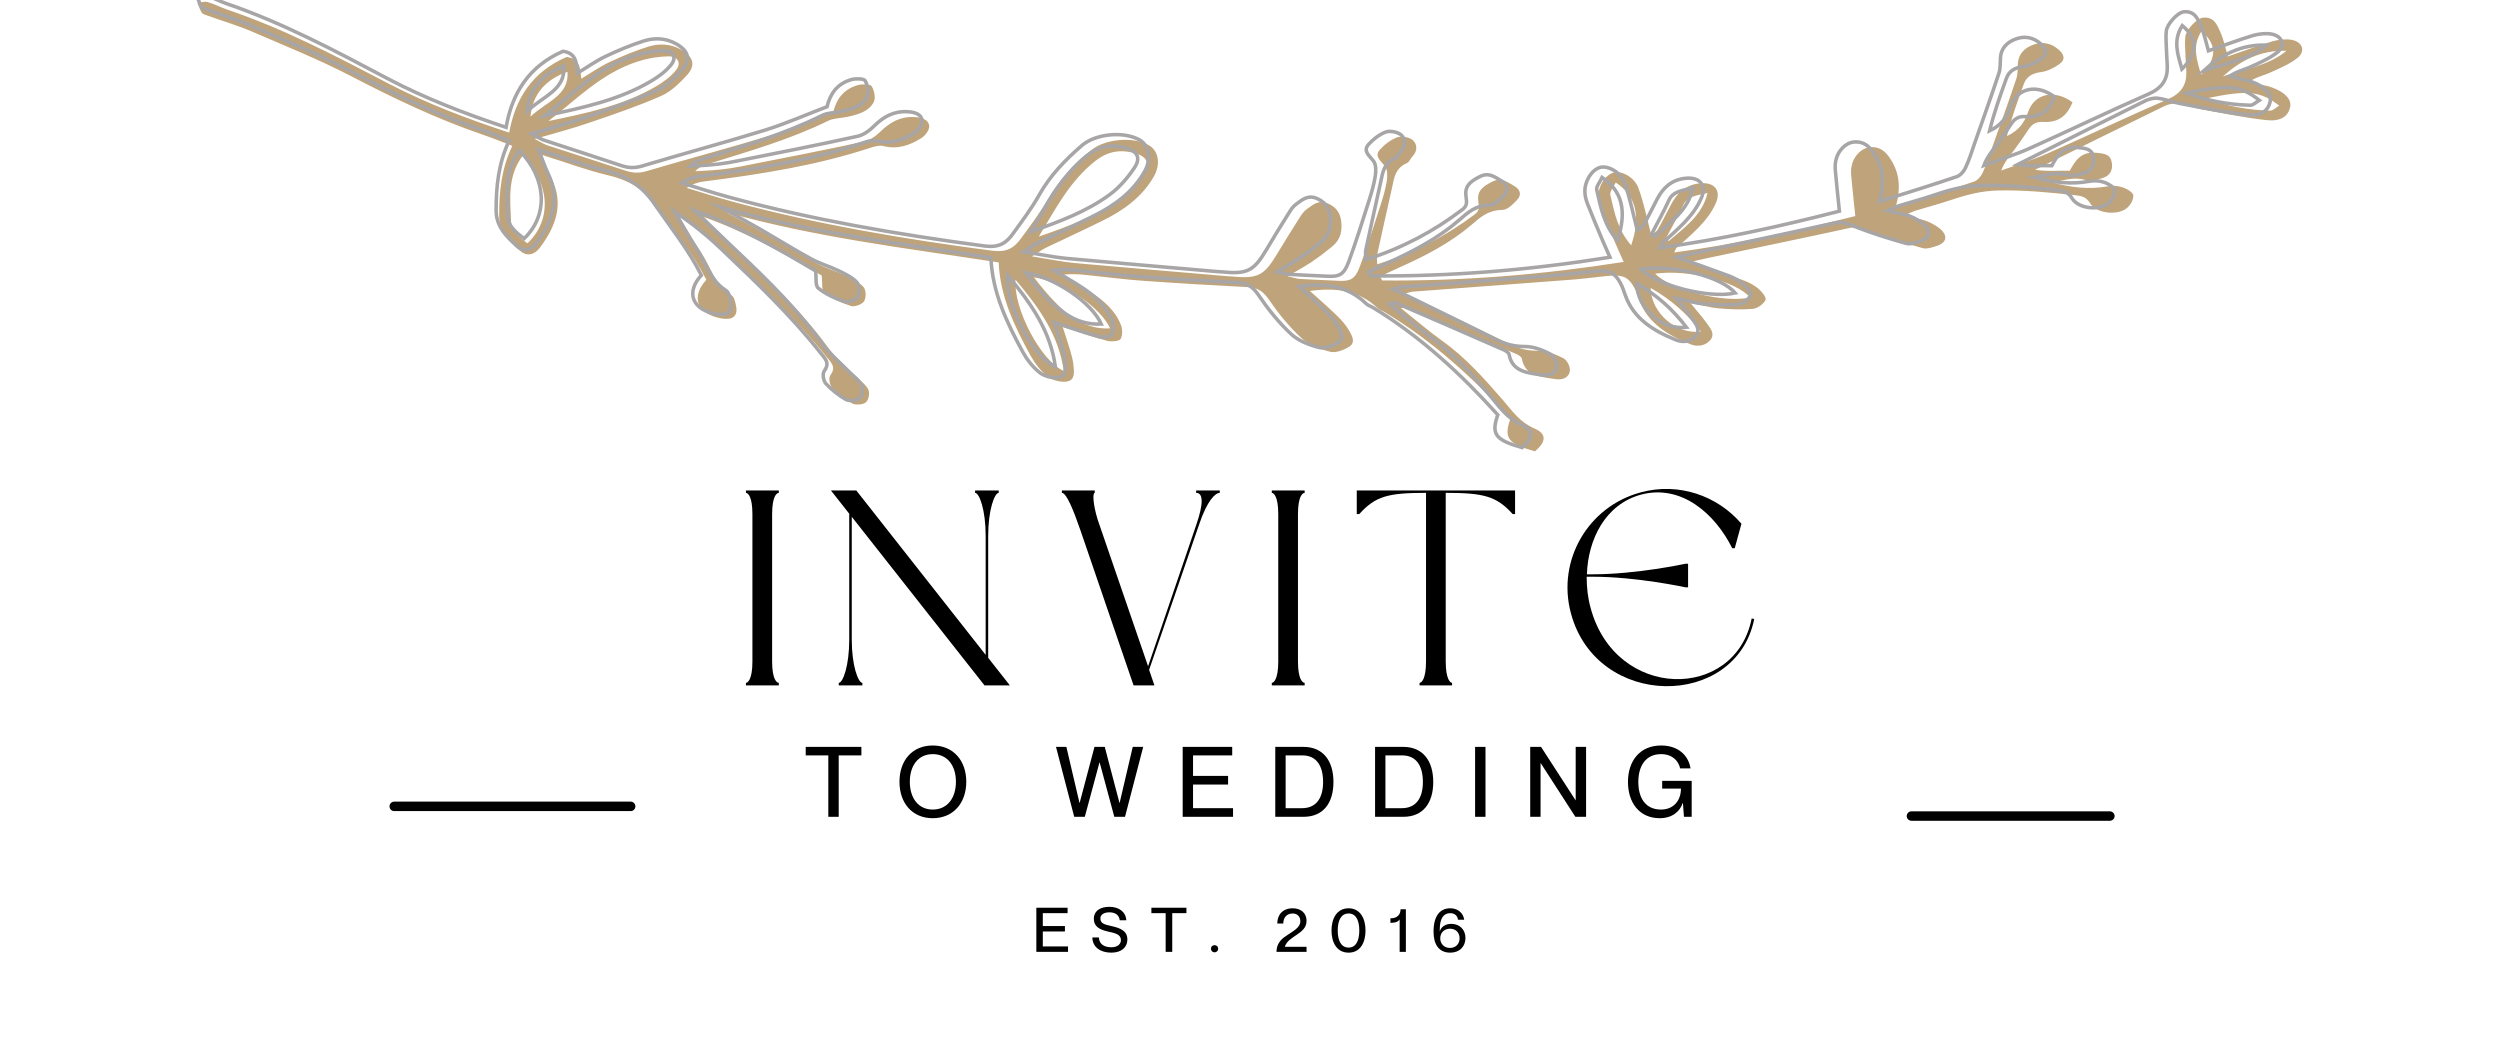 <svg xmlns="http://www.w3.org/2000/svg" xmlns:xlink="http://www.w3.org/1999/xlink" width="113" zoomAndPan="magnify" viewBox="0 0 84.75 36" height="48" preserveAspectRatio="xMidYMid meet" version="1.0"><defs><g/><clipPath id="id1"><path d="M 6.523 0 L 78.246 0 L 78.246 15.371 L 6.523 15.371 Z M 6.523 0 " clip-rule="nonzero"/></clipPath></defs><g clip-path="url(#id1)"><path fill="#bea37b" d="M 74.617 2.531 C 75.156 2.004 75.168 1.504 74.629 1.062 C 74.305 1.562 74.469 2.027 74.617 2.531 Z M 77.512 1.723 C 76.641 1.691 75.957 2.051 75.355 2.59 C 76.086 2.332 76.891 2.238 77.512 1.723 Z M 17.984 3.953 C 18.535 3.434 19.301 3.238 19.238 2.434 C 18.5 2.688 18.047 3.199 17.984 3.953 Z M 56.461 8.105 C 56.5 8.125 56.535 8.148 56.574 8.168 C 57.098 7.715 57.699 7.312 57.887 6.543 C 57.496 6.629 57.195 6.656 57.055 6.965 C 56.875 7.355 56.66 7.727 56.461 8.105 Z M 55.957 9.762 C 55.973 10.613 56.828 11.344 57.66 11.242 C 57.195 10.645 56.664 10.164 55.957 9.762 Z M 74.773 3.34 C 75.477 3.594 76.203 3.734 76.957 3.75 C 77.055 3.754 77.152 3.648 77.266 3.582 C 76.625 3.086 76.203 3.039 74.773 3.34 Z M 55.297 8.316 C 55.633 7.324 55.461 6.641 54.773 6.188 C 54.703 6.34 54.562 6.492 54.59 6.609 C 54.727 7.176 54.816 7.762 55.297 8.316 Z M 37.633 11.133 C 37.305 10.402 36.031 9.551 35.051 9.402 C 36.047 10.703 36.754 11.176 37.633 11.133 Z M 56.109 9.277 C 56.656 9.836 58.418 10.281 59.328 10.086 C 58.859 9.531 57.242 9.125 56.109 9.277 Z M 34.426 9.484 C 34.352 10.465 35.293 12.25 36.062 12.574 C 35.891 11.367 35.238 10.441 34.426 9.484 Z M 17.719 5.277 C 17.199 5.977 17.293 6.746 17.324 7.504 C 17.336 7.844 17.613 8.047 17.879 8.25 C 18.723 7.453 18.648 6.215 17.719 5.277 Z M 18.59 4.105 C 19.867 3.84 21.129 3.578 22.23 2.934 C 22.484 2.785 22.73 2.605 22.906 2.391 C 23.117 2.141 22.984 1.902 22.641 1.91 C 22.297 1.918 21.941 1.98 21.617 2.086 C 20.387 2.48 19.547 3.371 18.59 4.105 Z M 35.215 8.02 C 36.176 7.688 37.125 7.344 37.926 6.762 C 38.258 6.52 38.539 6.195 38.762 5.867 C 39.008 5.508 38.859 5.281 38.41 5.176 C 37.934 5.062 37.535 5.141 37.141 5.449 C 36.246 6.152 35.777 7.102 35.215 8.02 Z M 46.855 9.508 C 49.574 9.531 52.27 9.316 55.043 8.879 C 54.93 8.625 54.84 8.434 54.758 8.238 C 54.594 7.852 54.426 7.465 54.273 7.074 C 54.223 6.945 54.188 6.809 54.184 6.676 C 54.172 6.305 54.422 5.926 54.707 5.848 C 54.977 5.777 55.414 6.008 55.547 6.387 C 55.73 6.887 55.832 7.41 55.973 7.957 C 56.035 7.91 56.152 7.863 56.199 7.781 C 56.359 7.504 56.5 7.211 56.652 6.926 C 56.852 6.547 57.141 6.262 57.629 6.215 C 58.121 6.164 58.352 6.457 58.172 6.875 C 57.898 7.508 57.344 7.941 56.836 8.402 C 56.809 8.426 56.801 8.465 56.754 8.559 C 58.867 8.277 60.895 7.828 62.895 7.324 C 62.844 6.836 62.797 6.41 62.758 5.98 C 62.746 5.863 62.746 5.742 62.77 5.625 C 62.832 5.297 63.102 5.02 63.383 4.992 C 63.742 4.957 63.938 5.152 64.102 5.414 C 64.391 5.875 64.445 6.367 64.27 6.996 C 65.227 6.695 66.074 6.441 66.91 6.16 C 67.035 6.117 67.152 5.984 67.207 5.867 C 67.336 5.598 67.426 5.312 67.523 5.031 C 67.805 4.242 68.09 3.457 68.355 2.664 C 68.41 2.5 68.395 2.316 68.406 2.141 C 68.43 1.828 68.629 1.625 68.93 1.516 C 69.242 1.402 69.531 1.461 69.781 1.676 C 69.977 1.84 70.031 2.023 69.809 2.176 C 69.629 2.305 69.402 2.418 69.18 2.445 C 68.879 2.488 68.695 2.602 68.605 2.855 C 68.395 3.434 68.184 4.012 68.035 4.613 C 68.426 4.434 68.629 4.16 68.754 3.793 C 68.969 3.164 69.656 3.02 70.258 3.469 C 70.09 3.887 69.812 4.168 69.266 4.133 C 69.039 4.117 68.891 4.203 68.777 4.375 C 68.621 4.609 68.457 4.848 68.289 5.074 C 68.129 5.289 67.953 5.488 67.84 5.781 C 68.363 5.59 68.902 5.426 69.41 5.203 C 70.773 4.602 72.109 3.961 73.477 3.371 C 73.945 3.168 74.129 2.875 74.117 2.438 C 74.109 2.238 74.09 2.039 74.086 1.844 C 74.078 1.645 74.062 1.445 74.082 1.25 C 74.105 1.012 74.473 0.617 74.688 0.598 C 75.062 0.566 75.164 0.852 75.266 1.078 C 75.387 1.344 75.441 1.633 75.523 1.914 C 76.059 1.73 76.539 1.551 77.035 1.402 C 77.234 1.344 77.469 1.316 77.672 1.348 C 78.051 1.41 78.176 1.734 77.883 1.965 C 77.609 2.18 77.262 2.324 76.93 2.473 C 76.719 2.566 76.484 2.609 76.258 2.77 C 76.391 2.805 76.523 2.836 76.652 2.867 C 76.781 2.898 76.91 2.922 77.031 2.969 C 77.48 3.133 77.699 3.387 77.633 3.648 C 77.555 3.953 77.309 4.129 76.809 4.07 C 76.051 3.984 75.301 3.828 74.551 3.691 C 74.297 3.645 74.055 3.547 73.801 3.516 C 73.664 3.496 73.496 3.539 73.371 3.598 C 71.945 4.293 70.523 4.996 68.988 5.754 C 69.43 5.824 69.781 5.773 70.164 5.789 C 70.348 5.449 70.551 5.125 71.07 5.18 C 71.305 5.203 71.523 5.219 71.578 5.461 C 71.641 5.715 71.57 5.949 71.266 6.039 C 71.09 6.094 70.867 6.156 70.703 6.105 C 70.297 5.98 69.941 6.125 69.566 6.184 C 70.188 6.352 70.809 6.434 71.449 6.316 C 71.613 6.285 71.809 6.297 71.961 6.352 C 72.105 6.398 72.312 6.527 72.32 6.625 C 72.324 6.773 72.219 6.969 72.086 7.066 C 71.762 7.312 71.074 7.238 70.859 6.895 C 70.723 6.672 70.559 6.641 70.344 6.617 C 69.48 6.523 68.621 6.438 67.734 6.457 C 67.145 6.473 66.645 6.609 66.121 6.785 C 65.73 6.918 65.332 7.02 64.938 7.141 C 64.82 7.18 64.711 7.238 64.531 7.312 C 64.844 7.383 65.086 7.41 65.305 7.492 C 65.496 7.566 65.695 7.676 65.832 7.816 C 66.031 8.027 65.961 8.23 65.68 8.328 C 65.52 8.383 65.316 8.453 65.172 8.41 C 64.57 8.242 63.973 8.059 63.395 7.832 C 63.168 7.746 62.992 7.664 62.727 7.723 C 61.105 8.078 59.484 8.41 57.859 8.754 C 57.691 8.789 57.523 8.832 57.332 8.875 C 57.949 9.094 58.535 9.293 59.117 9.508 C 59.297 9.574 59.473 9.672 59.613 9.789 C 59.73 9.891 59.887 10.082 59.852 10.168 C 59.789 10.301 59.586 10.453 59.43 10.469 C 59.043 10.504 58.648 10.488 58.258 10.453 C 57.98 10.43 57.711 10.348 57.301 10.266 C 57.551 10.57 57.734 10.777 57.891 11 C 58.012 11.164 58.145 11.352 57.965 11.543 C 57.789 11.734 57.535 11.762 57.301 11.668 C 56.516 11.355 55.84 10.938 55.562 10.148 C 55.516 10.02 55.473 9.883 55.406 9.762 C 55.219 9.41 55.031 9.312 54.578 9.348 C 54.164 9.383 53.75 9.445 53.336 9.477 C 51.523 9.617 49.711 9.75 47.895 9.887 C 47.836 9.891 47.781 9.914 47.629 9.953 C 47.922 10.094 48.145 10.199 48.367 10.305 C 49.312 10.762 50.262 11.219 51.203 11.68 C 51.5 11.824 51.789 11.891 52.137 11.891 C 52.426 11.891 52.734 12.008 52.992 12.141 C 53.125 12.207 53.234 12.426 53.219 12.566 C 53.199 12.785 52.988 12.895 52.73 12.852 C 52.234 12.777 51.699 12.754 51.59 12.156 C 51.578 12.098 51.48 12.035 51.41 12.004 C 50.203 11.48 48.996 10.965 47.785 10.449 C 47.711 10.414 47.625 10.406 47.496 10.449 C 47.953 10.816 48.398 11.199 48.875 11.543 C 49.695 12.125 50.332 12.855 50.969 13.586 C 51.27 13.938 51.527 14.316 52.02 14.527 C 52.445 14.711 52.414 14.977 52.035 15.301 C 51.121 15.043 50.969 14.855 51.203 14.195 C 49.957 12.832 48.582 11.566 46.922 10.57 C 46.852 10.527 46.758 10.504 46.699 10.445 C 46.09 9.859 45.324 9.738 44.406 9.863 C 44.723 10.148 45.023 10.41 45.305 10.684 C 45.469 10.844 45.629 11.016 45.734 11.207 C 45.828 11.371 45.969 11.605 45.742 11.75 C 45.566 11.863 45.285 11.973 45.098 11.926 C 44.75 11.84 44.371 11.695 44.129 11.469 C 43.703 11.078 43.336 10.625 43.016 10.156 C 42.832 9.891 42.648 9.75 42.309 9.734 C 41.125 9.672 39.945 9.605 38.766 9.52 C 38.133 9.477 37.504 9.391 36.875 9.328 C 36.594 9.297 36.316 9.273 36.004 9.32 C 36.324 9.508 36.648 9.688 36.957 9.887 C 37.41 10.18 37.805 10.523 37.996 11.008 C 38.055 11.156 38.062 11.359 37.988 11.492 C 37.949 11.566 37.676 11.59 37.535 11.555 C 37.039 11.418 36.555 11.25 36.023 11.078 C 36.109 11.348 36.199 11.602 36.273 11.859 C 36.324 12.031 36.375 12.207 36.391 12.383 C 36.406 12.594 36.465 12.883 36.164 12.934 C 35.961 12.969 35.672 12.891 35.516 12.762 C 35.277 12.574 35.078 12.316 34.938 12.059 C 34.391 11.066 33.902 10.051 33.855 8.895 C 30.746 8.418 27.637 8.047 24.617 7.195 C 25.078 7.449 25.539 7.695 25.996 7.953 C 26.57 8.281 27.129 8.625 27.711 8.938 C 28.008 9.098 28.344 9.191 28.648 9.336 C 28.871 9.445 29.117 9.559 29.27 9.727 C 29.363 9.832 29.367 10.082 29.293 10.211 C 29.238 10.312 28.969 10.414 28.852 10.375 C 28.531 10.27 28.207 10.129 27.953 9.926 C 27.836 9.836 27.887 9.578 27.855 9.34 C 26.57 8.59 25.23 7.824 23.723 7.309 C 24.082 7.648 24.438 7.988 24.797 8.328 C 25.863 9.324 26.934 10.316 27.824 11.453 C 27.977 11.645 28.109 11.852 28.277 12.035 C 28.516 12.285 28.777 12.52 29.023 12.766 C 29.168 12.906 29.355 13.039 29.438 13.211 C 29.492 13.328 29.449 13.551 29.355 13.637 C 29.27 13.719 29.008 13.738 28.895 13.68 C 28.641 13.535 28.402 13.352 28.207 13.141 C 28.121 13.043 28.082 12.809 28.152 12.715 C 28.355 12.438 28.176 12.293 28.016 12.094 C 27.012 10.84 25.828 9.727 24.645 8.617 C 24.152 8.152 23.617 7.727 23.027 7.34 C 23.273 7.75 23.5 8.168 23.77 8.566 C 24.098 9.047 24.223 9.645 24.789 10 C 24.891 10.062 24.926 10.242 24.953 10.375 C 25.02 10.711 24.844 10.859 24.465 10.797 C 23.645 10.656 23.395 10.082 23.945 9.484 C 23.516 8.637 22.895 7.871 22.336 7.074 C 21.938 6.496 21.391 6.125 20.641 5.949 C 19.906 5.777 19.195 5.508 18.371 5.25 C 18.5 5.562 18.582 5.816 18.699 6.055 C 19.125 6.914 18.844 7.676 18.301 8.398 C 18.113 8.648 17.852 8.699 17.641 8.508 C 17.27 8.176 16.922 7.844 16.922 7.293 C 16.922 6.496 16.996 5.723 17.367 4.945 C 16.996 4.801 16.68 4.672 16.355 4.562 C 14.793 4.027 13.328 3.324 11.879 2.57 C 10.801 2.012 9.656 1.551 8.531 1.066 C 8.039 0.855 7.516 0.703 7.008 0.52 C 6.945 0.496 6.867 0.477 6.84 0.43 C 6.777 0.328 6.738 0.207 6.691 0.098 C 6.805 0.086 6.934 0.039 7.035 0.07 C 7.266 0.133 7.473 0.246 7.699 0.324 C 9.641 0.98 11.418 1.918 13.207 2.852 C 14.48 3.512 15.832 4.027 17.262 4.496 C 17.469 3.34 18.039 2.438 19.211 1.93 C 19.668 1.996 19.668 2.316 19.707 2.668 C 20.055 2.457 20.344 2.254 20.668 2.102 C 21.094 1.902 21.535 1.719 21.988 1.578 C 22.348 1.469 22.727 1.484 23.07 1.672 C 23.504 1.906 23.602 2.207 23.285 2.551 C 23.035 2.82 22.75 3.105 22.41 3.254 C 21.625 3.598 20.805 3.879 19.988 4.156 C 19.422 4.355 18.836 4.504 18.129 4.711 C 18.355 4.828 18.453 4.895 18.562 4.93 C 19.449 5.219 20.34 5.5 21.227 5.793 C 21.461 5.867 21.668 5.875 21.918 5.801 C 23.312 5.387 24.723 5.016 26.113 4.594 C 26.84 4.371 27.535 4.066 28.246 3.801 C 28.355 3.352 28.605 3.016 29.09 2.883 C 29.234 2.844 29.512 2.852 29.551 2.922 C 29.637 3.074 29.691 3.309 29.621 3.457 C 29.457 3.785 29.074 3.887 28.707 3.965 C 28.496 4.008 28.262 4.004 28.078 4.094 C 26.797 4.723 25.414 5.121 24.043 5.547 C 23.883 5.594 23.719 5.648 23.566 5.805 C 23.828 5.789 24.086 5.781 24.348 5.754 C 24.605 5.73 24.867 5.691 25.121 5.641 C 26.516 5.367 27.91 5.098 29.293 4.797 C 29.504 4.754 29.707 4.598 29.859 4.449 C 30.176 4.145 30.523 3.941 31.004 3.969 C 31.25 3.98 31.48 4.055 31.5 4.27 C 31.512 4.406 31.367 4.598 31.23 4.684 C 30.848 4.922 30.43 5.078 29.938 4.949 C 29.828 4.922 29.68 4.957 29.562 4.992 C 27.719 5.605 25.797 5.906 23.859 6.152 C 23.672 6.176 23.484 6.23 23.281 6.371 C 23.801 6.527 24.312 6.695 24.836 6.836 C 27.719 7.613 30.668 8.109 33.645 8.5 C 34.145 8.562 34.387 8.391 34.609 8.086 C 34.922 7.656 35.25 7.23 35.508 6.777 C 35.875 6.129 36.395 5.598 36.973 5.105 C 37.441 4.707 38.402 4.621 38.938 4.918 C 39.273 5.102 39.359 5.562 39.113 5.988 C 38.727 6.664 38.105 7.125 37.379 7.48 C 36.742 7.797 36.098 8.09 35.457 8.398 C 35.328 8.461 35.215 8.547 34.984 8.691 C 35.551 8.781 35.992 8.875 36.438 8.918 C 38.164 9.074 39.887 9.215 41.609 9.363 C 41.656 9.367 41.699 9.367 41.742 9.371 C 42.629 9.457 42.848 9.352 43.289 8.617 C 43.539 8.199 43.797 7.785 44.062 7.371 C 44.125 7.27 44.199 7.16 44.301 7.09 C 44.5 6.949 44.691 6.766 45 6.891 C 45.293 7.012 45.43 7.211 45.465 7.488 C 45.508 7.82 45.449 8.125 45.16 8.359 C 44.934 8.543 44.699 8.723 44.453 8.887 C 44.227 9.039 43.98 9.172 43.648 9.367 C 43.859 9.414 43.965 9.449 44.074 9.457 C 44.512 9.484 44.949 9.496 45.383 9.52 C 45.777 9.539 45.938 9.465 46.098 9.039 C 46.355 8.348 46.578 7.645 46.805 6.941 C 46.891 6.676 46.969 6.406 47.012 6.133 C 47.035 5.969 47.043 5.758 46.949 5.633 C 46.809 5.449 46.578 5.301 46.777 5.074 C 46.938 4.898 47.148 4.734 47.375 4.652 C 47.52 4.602 47.793 4.656 47.902 4.758 C 48.047 4.895 48.059 5.117 47.887 5.297 C 47.816 5.371 47.777 5.492 47.691 5.531 C 47.293 5.703 47.262 6.035 47.191 6.359 C 47.023 7.113 46.852 7.867 46.688 8.625 C 46.668 8.719 46.684 8.816 46.688 8.961 C 47.934 8.57 49.016 8.004 49.996 7.266 C 50.152 7.148 50.145 7.027 50.117 6.852 C 50.062 6.496 50.227 6.336 50.594 6.156 C 50.895 6.004 51.098 6.172 51.312 6.293 C 51.539 6.414 51.602 6.605 51.418 6.789 C 51.285 6.93 51.094 7.121 50.926 7.117 C 50.449 7.121 50.18 7.367 49.871 7.633 C 49.164 8.234 48.324 8.672 47.457 9.059 C 47.23 9.16 47.012 9.266 46.785 9.371 C 46.809 9.414 46.832 9.461 46.855 9.508 " fill-opacity="1" fill-rule="evenodd"/><path stroke-linecap="butt" transform="matrix(0.012, 0, 0, -0.012, 6.005, 41.511)" fill="none" stroke-linejoin="miter" d="M 5663.526 3264.04 C 5708.022 3308.199 5708.989 3350.067 5664.493 3387.029 C 5637.731 3345.161 5651.273 3306.236 5663.526 3264.04 Z M 5902.45 3331.75 C 5830.547 3334.366 5774.121 3304.273 5724.466 3259.134 C 5784.762 3280.722 5851.183 3288.573 5902.45 3331.75 Z M 988.855 3144.977 C 1034.319 3188.481 1097.516 3204.836 1092.357 3272.218 C 1031.417 3250.956 994.014 3208.107 988.855 3144.977 Z M 4164.845 2797.271 C 4168.07 2795.636 4170.972 2793.673 4174.196 2792.038 C 4217.402 2829.981 4267.057 2863.672 4282.534 2928.111 C 4250.291 2920.914 4225.463 2918.625 4213.855 2892.784 C 4199.023 2860.074 4181.29 2829 4164.845 2797.271 Z M 4123.251 2658.582 C 4124.541 2587.274 4195.154 2526.107 4263.833 2534.612 C 4225.463 2584.658 4181.612 2624.891 4123.251 2658.582 Z M 5676.423 3196.331 C 5734.462 3175.07 5794.435 3163.294 5856.665 3161.986 C 5864.726 3161.659 5872.786 3170.49 5882.137 3176.051 C 5829.258 3217.592 5794.435 3221.518 5676.423 3196.331 Z M 4068.759 2779.608 C 4096.489 2862.691 4082.302 2919.933 4025.553 2957.877 C 4019.749 2945.12 4008.142 2932.363 4010.399 2922.55 C 4021.684 2875.121 4029.1 2826.056 4068.759 2779.608 Z M 2610.706 2543.77 C 2583.621 2604.938 2478.507 2676.245 2397.576 2688.675 C 2479.797 2579.751 2538.158 2540.172 2610.706 2543.77 Z M 4135.826 2699.142 C 4180.967 2652.367 4326.386 2615.078 4401.513 2631.433 C 4362.821 2677.881 4229.332 2711.899 4135.826 2699.142 Z M 2345.986 2681.806 C 2339.86 2599.704 2417.567 2450.22 2481.087 2423.071 C 2466.9 2524.144 2413.053 2601.667 2345.986 2681.806 Z M 966.929 3034.09 C 924.046 2975.54 931.784 2911.102 934.363 2847.644 C 935.331 2819.187 958.224 2802.178 980.149 2785.169 C 1049.795 2851.897 1043.669 2955.587 966.929 3034.09 Z M 1038.833 3132.22 C 1144.269 3154.462 1248.416 3176.378 1339.343 3230.349 C 1360.301 3242.779 1380.614 3257.825 1395.124 3275.816 C 1412.535 3296.75 1401.573 3316.703 1373.198 3316.049 C 1344.824 3315.395 1315.482 3310.161 1288.72 3301.33 C 1187.153 3268.293 1117.829 3193.714 1038.833 3132.22 Z M 2411.118 2804.468 C 2490.437 2832.271 2568.789 2861.056 2634.889 2909.793 C 2662.296 2930.073 2685.511 2957.222 2703.89 2984.699 C 2724.203 3014.792 2711.951 3033.763 2674.871 3042.595 C 2635.533 3052.081 2602.645 3045.539 2570.079 3019.698 C 2496.241 2960.82 2457.549 2881.336 2411.118 2804.468 Z M 3371.976 2679.843 C 3596.391 2677.881 3818.872 2695.871 4047.801 2732.506 C 4038.451 2753.767 4031.035 2769.795 4024.263 2786.15 C 4010.721 2818.533 3996.856 2850.915 3984.281 2883.625 C 3980.09 2894.42 3977.188 2905.868 3976.865 2916.989 C 3975.898 2948.064 3996.534 2979.792 4020.072 2986.334 C 4042.32 2992.222 4078.433 2972.923 4089.395 2941.195 C 4104.55 2899.326 4112.933 2855.495 4124.541 2809.701 C 4129.7 2813.626 4139.373 2817.551 4143.242 2824.421 C 4156.462 2847.644 4168.07 2872.177 4180.645 2896.055 C 4197.089 2927.784 4220.949 2951.662 4261.254 2955.587 C 4301.88 2959.839 4320.904 2935.307 4306.072 2900.307 C 4283.502 2847.317 4237.716 2811.009 4195.799 2772.412 C 4193.542 2770.449 4192.897 2767.178 4189.028 2759.328 C 4363.466 2782.879 4530.81 2820.495 4695.897 2862.691 C 4691.705 2903.578 4687.836 2939.232 4684.611 2975.213 C 4683.644 2985.026 4683.644 2995.166 4685.579 3004.979 C 4690.738 3032.455 4712.986 3055.679 4736.201 3057.969 C 4765.865 3060.912 4781.987 3044.558 4795.529 3022.642 C 4819.389 2984.044 4823.904 2942.83 4809.394 2890.167 C 4888.391 2915.354 4958.359 2936.615 5027.36 2960.166 C 5037.678 2963.764 5047.351 2974.886 5051.865 2984.699 C 5062.506 3007.268 5069.922 3031.147 5077.983 3054.698 C 5101.198 3120.771 5124.736 3186.518 5146.662 3252.919 C 5151.176 3266.657 5149.886 3282.031 5150.853 3296.75 C 5152.788 3322.918 5169.232 3339.927 5194.06 3349.086 C 5219.854 3358.572 5243.715 3353.665 5264.351 3335.675 C 5280.472 3321.937 5284.986 3306.563 5266.608 3293.806 C 5251.776 3283.012 5233.074 3273.526 5214.695 3271.237 C 5189.868 3267.638 5174.713 3258.153 5167.297 3236.891 C 5149.886 3188.481 5132.474 3140.07 5120.222 3089.697 C 5152.465 3104.744 5169.232 3127.64 5179.55 3158.388 C 5197.284 3211.05 5254.033 3223.153 5303.688 3185.537 C 5289.823 3150.537 5266.93 3126.986 5221.789 3129.93 C 5203.088 3131.239 5190.835 3124.042 5181.485 3109.65 C 5168.587 3090.024 5155.045 3070.071 5141.18 3051.099 C 5127.96 3033.109 5113.451 3016.427 5104.1 2991.895 C 5147.306 3007.923 5191.803 3021.661 5233.719 3040.305 C 5346.249 3090.678 5456.522 3144.322 5569.375 3193.714 C 5608.067 3210.723 5623.221 3235.256 5622.254 3271.891 C 5621.609 3288.573 5619.997 3305.255 5619.675 3321.61 C 5619.03 3338.292 5617.74 3354.974 5619.352 3371.329 C 5621.287 3391.282 5651.596 3424.318 5669.33 3425.954 C 5700.283 3428.571 5708.667 3404.693 5717.05 3385.721 C 5727.046 3363.478 5731.56 3339.273 5738.331 3315.722 C 5782.504 3331.095 5822.164 3346.142 5863.113 3358.572 C 5879.558 3363.478 5898.904 3365.768 5915.67 3363.151 C 5946.947 3357.918 5957.265 3330.768 5933.082 3311.47 C 5910.511 3293.479 5881.815 3281.377 5854.408 3268.947 C 5836.996 3261.096 5817.65 3257.498 5798.949 3244.087 C 5809.911 3241.143 5820.874 3238.527 5831.515 3235.91 C 5842.155 3233.293 5852.795 3231.331 5862.791 3227.405 C 5899.871 3213.667 5917.927 3192.406 5912.446 3170.49 C 5905.997 3144.977 5885.684 3130.257 5844.412 3135.164 C 5781.86 3142.36 5719.952 3155.444 5658.044 3166.892 C 5637.086 3170.817 5617.095 3178.995 5596.137 3181.612 C 5584.851 3183.247 5570.987 3179.649 5560.669 3174.743 C 5442.98 3116.519 5325.613 3057.641 5198.896 2994.184 C 5235.331 2988.297 5264.351 2992.549 5295.949 2991.241 C 5311.104 3019.698 5327.87 3046.847 5370.754 3042.268 C 5390.1 3040.305 5408.157 3038.997 5412.671 3018.717 C 5417.83 2997.455 5412.026 2977.83 5386.876 2970.306 C 5372.366 2965.727 5353.988 2960.493 5340.445 2964.746 C 5306.912 2975.213 5277.57 2963.11 5246.617 2958.204 C 5297.884 2944.138 5349.151 2937.269 5402.031 2947.082 C 5415.573 2949.699 5431.695 2948.718 5444.27 2944.138 C 5456.2 2940.213 5473.289 2929.419 5473.934 2921.242 C 5474.256 2908.812 5465.55 2892.457 5454.588 2884.279 C 5427.825 2863.672 5371.077 2869.887 5353.343 2898.672 C 5342.057 2917.316 5328.515 2919.933 5310.781 2921.896 C 5239.523 2929.746 5168.587 2936.942 5095.394 2935.307 C 5046.707 2933.998 5005.435 2922.55 4962.228 2907.831 C 4929.985 2896.709 4897.096 2888.205 4864.53 2878.065 C 4854.857 2874.794 4845.829 2869.887 4830.997 2863.672 C 4856.792 2857.785 4876.783 2855.495 4894.839 2848.626 C 4910.639 2842.411 4927.083 2833.252 4938.368 2821.477 C 4954.812 2803.813 4949.009 2786.804 4925.793 2778.627 C 4912.573 2774.047 4895.807 2768.16 4883.877 2771.758 C 4834.221 2785.823 4784.889 2801.197 4737.168 2820.168 C 4718.467 2827.364 4703.958 2834.233 4682.032 2829.327 C 4548.221 2799.561 4414.41 2771.758 4280.277 2742.973 C 4266.412 2740.029 4252.548 2736.431 4236.748 2732.833 C 4287.693 2714.516 4336.059 2697.834 4384.101 2679.843 C 4398.934 2674.282 4413.443 2666.105 4425.051 2656.292 C 4434.724 2647.788 4447.621 2631.76 4444.719 2624.564 C 4439.56 2613.442 4422.794 2600.685 4409.896 2599.377 C 4377.975 2596.433 4345.409 2597.742 4313.166 2600.685 C 4290.273 2602.648 4268.025 2609.517 4234.169 2616.386 C 4254.805 2590.872 4269.959 2573.536 4282.857 2554.892 C 4292.852 2541.154 4303.815 2525.453 4288.983 2509.425 C 4274.473 2493.397 4253.515 2491.108 4234.169 2498.958 C 4169.359 2525.126 4113.578 2560.125 4090.685 2626.199 C 4086.816 2636.993 4083.269 2648.442 4077.788 2658.582 C 4062.311 2688.021 4046.834 2696.198 4009.431 2693.254 C 3975.253 2690.31 3941.075 2685.077 3906.897 2682.46 C 3757.287 2670.684 3607.677 2659.563 3457.744 2648.115 C 3452.908 2647.788 3448.393 2645.825 3435.819 2642.554 C 3460.001 2630.778 3478.38 2621.947 3496.759 2613.115 C 3574.788 2574.845 3653.14 2536.574 3730.847 2497.977 C 3755.352 2485.874 3779.212 2480.313 3807.909 2480.313 C 3831.769 2480.313 3857.242 2470.5 3878.523 2459.379 C 3889.485 2453.818 3898.514 2435.501 3897.224 2423.725 C 3895.612 2405.408 3878.2 2396.249 3856.919 2399.847 C 3815.97 2406.062 3771.796 2408.025 3762.768 2458.071 C 3761.801 2462.977 3753.74 2468.211 3747.936 2470.827 C 3648.304 2514.659 3548.671 2557.836 3448.716 2601.013 C 3442.59 2603.956 3435.496 2604.611 3424.856 2601.013 C 3462.581 2570.265 3499.338 2538.21 3538.675 2509.425 C 3606.387 2460.687 3658.944 2399.52 3711.501 2338.353 C 3736.328 2308.914 3757.609 2277.185 3798.236 2259.522 C 3833.382 2244.149 3830.802 2221.906 3799.526 2194.757 C 3724.076 2216.345 3711.501 2232.046 3730.847 2287.325 C 3627.99 2401.483 3514.493 2507.462 3377.458 2590.872 C 3371.654 2594.471 3363.915 2596.433 3359.079 2601.34 C 3308.779 2650.404 3245.582 2660.544 3169.809 2650.077 C 3195.926 2626.199 3220.754 2604.284 3243.969 2581.387 C 3257.512 2567.976 3270.731 2553.583 3279.437 2537.555 C 3287.176 2523.817 3298.783 2504.191 3280.082 2492.089 C 3265.573 2482.603 3242.357 2473.444 3226.88 2477.369 C 3198.184 2484.566 3166.907 2496.668 3146.916 2515.64 C 3111.771 2548.35 3081.462 2586.293 3055.022 2625.545 C 3039.868 2647.788 3024.713 2659.563 2996.661 2660.871 C 2898.963 2666.105 2801.588 2671.666 2704.212 2678.862 C 2651.978 2682.46 2600.066 2689.656 2548.153 2694.89 C 2524.938 2697.506 2502.045 2699.469 2476.25 2695.544 C 2502.69 2679.843 2529.452 2664.797 2554.925 2648.115 C 2592.327 2623.582 2624.893 2594.798 2640.692 2554.237 C 2645.529 2541.808 2646.174 2524.799 2640.048 2513.677 C 2636.823 2507.462 2614.253 2505.5 2602.645 2508.444 C 2561.696 2519.892 2521.714 2533.957 2477.862 2548.35 C 2484.956 2525.78 2492.372 2504.519 2498.498 2482.93 C 2502.69 2468.538 2506.882 2453.818 2508.171 2439.099 C 2509.461 2421.436 2514.298 2397.23 2489.47 2392.978 C 2472.704 2390.034 2448.843 2396.576 2435.946 2407.37 C 2416.277 2423.071 2399.833 2444.66 2388.225 2466.248 C 2343.084 2549.331 2302.78 2634.377 2298.911 2731.198 C 2042.252 2771.104 1785.593 2802.178 1536.351 2873.485 C 1574.398 2852.224 1612.445 2831.617 1650.17 2810.028 C 1697.568 2782.552 1743.677 2753.767 1791.72 2727.599 C 1816.225 2714.188 1843.954 2706.338 1869.104 2694.235 C 1887.483 2685.077 1907.796 2675.591 1920.371 2661.526 C 1928.11 2652.694 1928.432 2631.76 1922.306 2620.966 C 1917.792 2612.461 1895.544 2603.956 1885.871 2607.227 C 1859.431 2616.059 1832.669 2627.835 1811.711 2644.844 C 1802.038 2652.367 1806.229 2673.955 1803.65 2693.908 C 1697.568 2756.711 1586.973 2820.822 1462.513 2863.999 C 1492.177 2835.542 1521.519 2807.084 1551.183 2778.627 C 1639.208 2695.217 1727.555 2612.134 1801.07 2516.948 C 1813.645 2500.921 1824.608 2483.584 1838.473 2468.211 C 1858.141 2447.276 1879.745 2427.651 1900.058 2407.043 C 1911.988 2395.268 1927.465 2384.146 1934.236 2369.754 C 1938.75 2359.941 1935.203 2341.297 1927.465 2334.1 C 1920.371 2327.231 1898.768 2325.596 1889.418 2330.502 C 1868.459 2342.605 1848.791 2357.979 1832.669 2375.642 C 1825.575 2383.819 1822.351 2403.445 1828.155 2411.296 C 1844.921 2434.52 1830.089 2446.622 1816.87 2463.304 C 1734.004 2568.303 1636.306 2661.526 1538.608 2754.422 C 1497.981 2793.346 1453.807 2829 1405.119 2861.383 C 1425.433 2827.037 1444.134 2792.038 1466.382 2758.674 C 1493.467 2718.441 1503.785 2668.395 1550.538 2638.629 C 1558.921 2633.395 1561.823 2618.349 1564.08 2607.227 C 1569.562 2579.097 1555.052 2566.667 1523.776 2571.901 C 1456.064 2583.676 1435.428 2631.76 1480.892 2681.806 C 1445.424 2752.786 1394.157 2816.897 1348.048 2883.625 C 1315.16 2932.036 1270.019 2963.11 1208.111 2977.83 C 1147.493 2992.222 1088.81 3014.792 1020.776 3036.38 C 1031.417 3010.212 1038.188 2988.951 1047.861 2968.998 C 1083.006 2897.036 1059.791 2833.252 1014.972 2772.739 C 999.495 2751.805 977.892 2747.552 960.481 2763.58 C 929.849 2791.384 901.153 2819.187 901.153 2865.308 C 901.153 2932.036 907.279 2996.801 937.91 3061.894 C 907.279 3073.996 881.162 3084.791 854.399 3093.949 C 725.425 3138.762 604.512 3197.639 484.888 3260.769 C 395.896 3307.544 301.422 3346.142 208.561 3386.702 C 167.934 3404.365 124.728 3417.122 82.811 3432.496 C 77.652 3434.458 71.204 3436.094 68.946 3440.019 C 63.787 3448.524 60.563 3458.664 56.694 3467.822 C 66.045 3468.804 76.685 3472.729 85.068 3470.112 C 104.092 3464.879 121.181 3455.393 139.882 3448.851 C 300.133 3393.898 446.841 3315.395 594.516 3237.218 C 699.63 3181.939 811.193 3138.762 929.205 3099.51 C 946.294 3196.331 993.369 3271.891 1090.1 3314.413 C 1127.825 3308.853 1127.825 3282.031 1131.049 3252.592 C 1159.746 3270.255 1183.606 3287.264 1210.368 3300.021 C 1245.514 3316.703 1281.949 3332.077 1319.352 3343.852 C 1349.016 3353.011 1380.292 3351.703 1408.666 3336.002 C 1444.457 3316.376 1452.517 3291.189 1426.4 3262.405 C 1405.764 3239.835 1382.226 3215.957 1354.175 3203.527 C 1289.365 3174.743 1221.654 3151.192 1154.265 3127.968 C 1107.511 3111.286 1059.146 3098.856 1000.785 3081.52 C 1019.486 3071.707 1027.547 3066.146 1036.576 3063.202 C 1109.768 3038.997 1183.284 3015.446 1256.477 2990.913 C 1275.823 2984.699 1292.912 2984.044 1313.548 2990.259 C 1428.657 3024.932 1545.056 3056.006 1659.843 3091.333 C 1719.816 3109.977 1777.21 3135.491 1835.893 3157.733 C 1844.921 3195.35 1865.557 3223.48 1905.539 3234.602 C 1917.469 3237.873 1940.362 3237.218 1943.587 3231.331 C 1950.68 3218.574 1955.194 3198.948 1949.391 3186.518 C 1935.848 3159.042 1904.25 3150.537 1873.941 3143.995 C 1856.529 3140.397 1837.183 3140.724 1822.029 3133.201 C 1716.27 3080.538 1602.128 3047.174 1488.953 3011.521 C 1475.733 3007.595 1462.19 3003.016 1449.615 2989.932 C 1471.219 2991.241 1492.499 2991.895 1514.103 2994.184 C 1535.383 2996.147 1556.987 2999.418 1577.945 3003.67 C 1693.054 3026.567 1808.164 3049.137 1922.306 3074.323 C 1939.718 3077.922 1956.484 3091.005 1969.059 3103.435 C 1995.176 3128.949 2023.873 3145.958 2063.533 3143.668 C 2083.846 3142.687 2102.87 3136.472 2104.482 3118.482 C 2105.449 3107.033 2093.519 3091.005 2082.234 3083.809 C 2050.635 3063.856 2016.135 3050.772 1975.508 3061.567 C 1966.48 3063.856 1954.227 3060.912 1944.554 3057.969 C 1792.364 3006.614 1633.726 2981.428 1473.798 2960.82 C 1458.321 2958.858 1442.844 2954.278 1426.078 2942.503 C 1468.962 2929.419 1511.201 2915.354 1554.407 2903.578 C 1792.364 2838.486 2035.803 2796.944 2281.499 2764.234 C 2322.771 2759.001 2342.762 2773.393 2361.141 2798.907 C 2386.936 2834.888 2414.02 2870.541 2435.301 2908.485 C 2465.61 2962.783 2508.494 3007.268 2556.214 3048.483 C 2594.907 3081.847 2674.226 3089.043 2718.399 3064.183 C 2746.129 3048.81 2753.222 3010.212 2732.909 2974.559 C 2700.988 2917.971 2649.721 2879.373 2589.748 2849.607 C 2537.191 2823.112 2483.989 2798.58 2431.109 2772.739 C 2420.469 2767.505 2411.118 2760.309 2392.095 2748.207 C 2438.848 2740.683 2475.283 2732.833 2512.041 2729.235 C 2654.557 2716.151 2796.751 2704.376 2938.945 2691.946 C 2942.815 2691.619 2946.361 2691.619 2949.908 2691.292 C 3023.101 2684.095 3041.157 2692.927 3077.593 2754.422 C 3098.228 2789.421 3119.509 2824.093 3141.435 2858.766 C 3146.594 2867.27 3152.72 2876.429 3161.103 2882.317 C 3177.548 2894.092 3193.347 2909.466 3218.819 2898.999 C 3243.002 2888.859 3254.287 2872.177 3257.189 2848.953 C 3260.736 2821.15 3255.899 2795.636 3232.039 2776.01 C 3213.338 2760.636 3193.992 2745.59 3173.678 2731.852 C 3154.977 2719.095 3134.664 2707.974 3107.257 2691.619 C 3124.668 2687.694 3133.374 2684.75 3142.402 2684.095 C 3178.515 2681.806 3214.628 2680.824 3250.418 2678.862 C 3282.984 2677.226 3296.204 2683.441 3309.424 2719.095 C 3330.705 2776.991 3349.083 2835.869 3367.785 2894.747 C 3374.878 2916.989 3381.327 2939.559 3384.874 2962.456 C 3386.808 2976.194 3387.453 2993.857 3379.715 3004.324 C 3368.107 3019.698 3349.083 3032.128 3365.528 3051.099 C 3378.747 3065.819 3396.159 3079.557 3414.86 3086.426 C 3426.79 3090.678 3449.361 3086.099 3458.389 3077.594 C 3470.319 3066.146 3471.286 3047.501 3457.099 3032.455 C 3451.295 3026.24 3448.071 3016.1 3440.977 3012.829 C 3408.089 2998.437 3405.51 2970.633 3399.706 2943.484 C 3385.841 2880.354 3371.654 2817.224 3358.112 2753.767 C 3356.499 2745.917 3357.789 2737.74 3358.112 2725.637 C 3460.968 2758.347 3550.283 2805.776 3631.214 2867.597 C 3644.112 2877.41 3643.467 2887.55 3641.21 2902.27 C 3636.696 2932.036 3650.238 2945.447 3680.547 2960.493 C 3705.375 2973.25 3722.141 2959.185 3739.875 2949.045 C 3758.576 2938.905 3763.735 2922.877 3748.581 2907.503 C 3737.618 2895.728 3721.819 2879.7 3707.954 2880.027 C 3668.617 2879.7 3646.369 2859.093 3620.897 2836.85 C 3562.536 2786.477 3493.212 2749.842 3421.631 2717.459 C 3402.93 2708.955 3384.874 2700.123 3366.172 2691.292 C 3368.107 2687.694 3370.042 2683.768 3371.976 2679.843 Z M 3371.976 2679.843 " stroke="#a7a5a6" stroke-width="10" stroke-opacity="1" stroke-miterlimit="10"/></g><path stroke-linecap="round" transform="matrix(0.318, 0, 0, 0.321, 13.206, 27.336)" fill="none" stroke-linejoin="miter" d="M 0.495 -0.001 L 25.705 -0.001 " stroke="#000000" stroke-width="1" stroke-opacity="1" stroke-miterlimit="4"/><path stroke-linecap="round" transform="matrix(0.327, 0, 0, 0.321, 64.637, 27.665)" fill="none" stroke-linejoin="miter" d="M 0.501 -0.003 L 21.053 -0.003 " stroke="#000000" stroke-width="1" stroke-opacity="1" stroke-miterlimit="4"/><g fill="#000000" fill-opacity="1"><g transform="translate(25.007, 23.235)"><g><path d="M 1.395 -6.609 L 0.281 -6.609 L 0.281 -6.527 C 0.34 -6.527 0.5 -6.422 0.5 -5.801 L 0.5 -0.809 C 0.5 -0.199 0.34 -0.086 0.281 -0.086 L 0.281 0 L 1.395 0 L 1.395 -0.086 C 1.328 -0.086 1.168 -0.199 1.168 -0.809 L 1.168 -5.801 C 1.168 -6.422 1.328 -6.527 1.395 -6.527 Z M 1.395 -6.609 "/></g></g></g><g fill="#000000" fill-opacity="1"><g transform="translate(27.887, 23.235)"><g><path d="M 5.613 -5.074 C 5.613 -5.949 5.828 -6.527 5.969 -6.527 L 5.969 -6.609 L 5.168 -6.609 L 5.168 -6.527 C 5.312 -6.527 5.527 -5.949 5.527 -5.074 L 5.527 -1.035 L 1.141 -6.609 L 0.281 -6.609 L 0.902 -5.82 L 0.902 -1.543 C 0.902 -0.668 0.688 -0.086 0.547 -0.086 L 0.547 0 L 1.348 0 L 1.348 -0.086 C 1.207 -0.086 0.988 -0.668 0.988 -1.543 L 0.988 -5.715 L 5.488 0 L 6.348 0 L 5.613 -0.934 Z M 5.613 -5.074 "/></g></g></g><g fill="#000000" fill-opacity="1"><g transform="translate(35.717, 23.235)"><g><path d="M 4.832 -6.527 C 5.074 -6.527 5.086 -6.168 4.84 -5.453 L 3.203 -0.648 L 1.496 -5.613 C 1.336 -6.129 1.316 -6.527 1.395 -6.527 L 1.395 -6.609 L 0.281 -6.609 L 0.281 -6.527 C 0.434 -6.527 0.668 -5.961 0.914 -5.246 L 2.711 0 L 3.418 0 L 3.238 -0.527 L 4.926 -5.434 C 5.207 -6.281 5.488 -6.527 5.633 -6.527 L 5.633 -6.609 L 4.832 -6.609 Z M 4.832 -6.527 "/></g></g></g><g fill="#000000" fill-opacity="1"><g transform="translate(42.833, 23.235)"><g><path d="M 1.395 -6.609 L 0.281 -6.609 L 0.281 -6.527 C 0.34 -6.527 0.5 -6.422 0.5 -5.801 L 0.5 -0.809 C 0.5 -0.199 0.34 -0.086 0.281 -0.086 L 0.281 0 L 1.395 0 L 1.395 -0.086 C 1.328 -0.086 1.168 -0.199 1.168 -0.809 L 1.168 -5.801 C 1.168 -6.422 1.328 -6.527 1.395 -6.527 Z M 1.395 -6.609 "/></g></g></g><g fill="#000000" fill-opacity="1"><g transform="translate(45.713, 23.235)"><g><path d="M 5.648 -6.609 L 0.281 -6.609 L 0.281 -5.809 L 0.367 -5.809 C 0.914 -6.414 1.336 -6.527 2.629 -6.527 L 2.629 -0.809 C 2.629 -0.199 2.469 -0.086 2.41 -0.086 L 2.41 0 L 3.512 0 L 3.512 -0.086 C 3.457 -0.086 3.297 -0.199 3.297 -0.809 L 3.297 -6.527 C 4.586 -6.527 5.02 -6.414 5.566 -5.809 L 5.648 -5.809 Z M 5.648 -6.609 "/></g></g></g><g fill="#000000" fill-opacity="1"><g transform="translate(52.847, 23.235)"><g><path d="M 0.406 -2.449 C 1.281 0.828 6.008 0.809 6.621 -2.25 L 6.535 -2.27 C 5.98 0.535 1.922 0.527 1.074 -2.629 C 0.98 -2.965 0.941 -3.324 0.941 -3.684 L 1.141 -3.684 C 2.645 -3.684 4.293 -3.324 4.293 -3.324 L 4.379 -3.324 L 4.379 -4.125 L 4.293 -4.125 C 4.293 -4.125 2.645 -3.766 1.141 -3.766 L 0.949 -3.766 C 0.988 -4.953 1.574 -6.141 2.789 -6.469 C 4.152 -6.828 5.293 -5.82 5.875 -4.652 L 5.961 -4.652 L 6.188 -5.48 C 5.375 -6.43 4.059 -6.895 2.77 -6.543 C 0.988 -6.062 -0.074 -4.238 0.406 -2.449 Z M 0.406 -2.449 "/></g></g></g><g fill="#000000" fill-opacity="1"><g transform="translate(27.252, 27.69)"><g><path d="M 0.828 0 L 1.18 0 L 1.18 -2.082 L 1.949 -2.082 L 1.949 -2.371 L 0.062 -2.371 L 0.062 -2.082 L 0.828 -2.082 Z M 0.828 0 "/></g></g></g><g fill="#000000" fill-opacity="1"><g transform="translate(30.394, 27.69)"><g><path d="M 1.227 0.047 C 1.926 0.047 2.363 -0.473 2.363 -1.188 C 2.363 -1.902 1.926 -2.418 1.227 -2.418 C 0.523 -2.418 0.098 -1.902 0.098 -1.188 C 0.098 -0.473 0.523 0.047 1.227 0.047 Z M 1.227 -0.246 C 0.73 -0.246 0.449 -0.645 0.449 -1.188 C 0.449 -1.73 0.73 -2.125 1.227 -2.125 C 1.727 -2.125 2.012 -1.73 2.012 -1.188 C 2.012 -0.645 1.727 -0.246 1.227 -0.246 Z M 1.227 -0.246 "/></g></g></g><g fill="#000000" fill-opacity="1"><g transform="translate(33.98, 27.69)"><g/></g></g><g fill="#000000" fill-opacity="1"><g transform="translate(35.775, 27.69)"><g><path d="M 0.641 0 L 1 0 L 1.496 -1.84 L 1.504 -1.84 L 2 0 L 2.363 0 L 2.98 -2.371 L 2.625 -2.371 L 2.18 -0.469 L 2.176 -0.469 L 1.676 -2.371 L 1.328 -2.371 L 0.824 -0.469 L 0.82 -0.469 L 0.375 -2.371 L 0.023 -2.371 Z M 0.641 0 "/></g></g></g><g fill="#000000" fill-opacity="1"><g transform="translate(39.905, 27.69)"><g><path d="M 0.188 0 L 1.895 0 L 1.895 -0.293 L 0.539 -0.293 L 0.539 -1.094 L 1.727 -1.094 L 1.727 -1.387 L 0.539 -1.387 L 0.539 -2.082 L 1.867 -2.082 L 1.867 -2.371 L 0.188 -2.371 Z M 0.188 0 "/></g></g></g><g fill="#000000" fill-opacity="1"><g transform="translate(43.044, 27.69)"><g><path d="M 0.188 0 L 1.145 0 C 1.816 0 2.16 -0.469 2.16 -1.18 C 2.16 -1.891 1.816 -2.371 1.141 -2.371 L 0.188 -2.371 Z M 0.539 -0.293 L 0.539 -2.082 L 1.109 -2.082 C 1.582 -2.082 1.809 -1.73 1.809 -1.18 C 1.809 -0.629 1.57 -0.293 1.098 -0.293 Z M 0.539 -0.293 "/></g></g></g><g fill="#000000" fill-opacity="1"><g transform="translate(46.427, 27.69)"><g><path d="M 0.188 0 L 1.145 0 C 1.816 0 2.16 -0.469 2.16 -1.18 C 2.16 -1.891 1.816 -2.371 1.141 -2.371 L 0.188 -2.371 Z M 0.539 -0.293 L 0.539 -2.082 L 1.109 -2.082 C 1.582 -2.082 1.809 -1.73 1.809 -1.18 C 1.809 -0.629 1.57 -0.293 1.098 -0.293 Z M 0.539 -0.293 "/></g></g></g><g fill="#000000" fill-opacity="1"><g transform="translate(49.811, 27.69)"><g><path d="M 0.195 0 L 0.547 0 L 0.547 -2.371 L 0.195 -2.371 Z M 0.195 0 "/></g></g></g><g fill="#000000" fill-opacity="1"><g transform="translate(51.686, 27.69)"><g><path d="M 0.188 0 L 0.539 0 L 0.539 -1.816 L 0.547 -1.816 L 1.719 0 L 2.082 0 L 2.082 -2.371 L 1.73 -2.371 L 1.73 -0.559 L 1.727 -0.559 L 0.555 -2.371 L 0.188 -2.371 Z M 0.188 0 "/></g></g></g><g fill="#000000" fill-opacity="1"><g transform="translate(55.09, 27.69)"><g><path d="M 1.176 0.047 C 1.598 0.047 1.859 -0.18 1.953 -0.465 L 1.961 -0.465 L 1.996 0 L 2.258 0 L 2.258 -1.219 L 1.258 -1.219 L 1.258 -0.957 L 1.895 -0.957 C 1.891 -0.531 1.629 -0.246 1.219 -0.246 C 0.684 -0.246 0.449 -0.648 0.449 -1.184 C 0.449 -1.711 0.691 -2.125 1.219 -2.125 C 1.598 -2.125 1.809 -1.902 1.867 -1.641 L 2.219 -1.641 C 2.148 -2.09 1.793 -2.418 1.223 -2.418 C 0.492 -2.418 0.098 -1.883 0.098 -1.184 C 0.098 -0.48 0.484 0.047 1.176 0.047 Z M 1.176 0.047 "/></g></g></g><g fill="#000000" fill-opacity="1"><g transform="translate(35.011, 32.268)"><g><path d="M 0.121 0 L 1.195 0 L 1.195 -0.184 L 0.34 -0.184 L 0.34 -0.691 L 1.09 -0.691 L 1.09 -0.875 L 0.34 -0.875 L 0.34 -1.312 L 1.18 -1.312 L 1.18 -1.496 L 0.121 -1.496 Z M 0.121 0 "/></g></g></g><g fill="#000000" fill-opacity="1"><g transform="translate(36.991, 32.268)"><g><path d="M 0.684 0.027 C 1.031 0.027 1.227 -0.16 1.227 -0.418 C 1.227 -0.711 0.996 -0.805 0.684 -0.875 C 0.449 -0.926 0.312 -0.965 0.312 -1.133 C 0.312 -1.266 0.438 -1.34 0.617 -1.34 C 0.832 -1.34 0.949 -1.238 0.969 -1.07 L 1.191 -1.07 C 1.176 -1.355 0.941 -1.527 0.617 -1.527 C 0.32 -1.527 0.09 -1.398 0.09 -1.117 C 0.09 -0.859 0.285 -0.754 0.559 -0.691 C 0.836 -0.633 1.008 -0.586 1.008 -0.398 C 1.008 -0.266 0.898 -0.156 0.684 -0.156 C 0.441 -0.156 0.27 -0.262 0.262 -0.488 L 0.039 -0.488 C 0.047 -0.152 0.32 0.027 0.684 0.027 Z M 0.684 0.027 "/></g></g></g><g fill="#000000" fill-opacity="1"><g transform="translate(38.993, 32.268)"><g><path d="M 0.523 0 L 0.746 0 L 0.746 -1.312 L 1.227 -1.312 L 1.227 -1.496 L 0.039 -1.496 L 0.039 -1.312 L 0.523 -1.312 Z M 0.523 0 "/></g></g></g><g fill="#000000" fill-opacity="1"><g transform="translate(40.975, 32.268)"><g><path d="M 0.199 0.016 C 0.262 0.016 0.32 -0.031 0.32 -0.105 C 0.32 -0.184 0.262 -0.227 0.199 -0.227 C 0.133 -0.227 0.078 -0.184 0.078 -0.105 C 0.078 -0.031 0.133 0.016 0.199 0.016 Z M 0.199 0.016 "/></g></g></g><g fill="#000000" fill-opacity="1"><g transform="translate(42.086, 32.268)"><g/></g></g><g fill="#000000" fill-opacity="1"><g transform="translate(43.218, 32.268)"><g><path d="M 0.055 0 L 1.074 0 L 1.074 -0.172 L 0.34 -0.172 L 0.34 -0.18 C 0.461 -0.555 1.074 -0.598 1.074 -1.051 C 1.074 -1.312 0.887 -1.477 0.605 -1.477 C 0.258 -1.477 0.082 -1.25 0.082 -0.961 L 0.285 -0.961 C 0.285 -1.168 0.41 -1.301 0.602 -1.301 C 0.77 -1.301 0.863 -1.188 0.863 -1.039 C 0.863 -0.824 0.641 -0.719 0.391 -0.547 C 0.199 -0.426 0.055 -0.262 0.055 0 Z M 0.055 0 "/></g></g></g><g fill="#000000" fill-opacity="1"><g transform="translate(45.072, 32.268)"><g><path d="M 0.645 0.027 C 1.039 0.027 1.219 -0.312 1.219 -0.723 C 1.219 -1.133 1.039 -1.477 0.645 -1.477 C 0.25 -1.477 0.066 -1.133 0.066 -0.723 C 0.066 -0.312 0.25 0.027 0.645 0.027 Z M 0.645 -0.145 C 0.387 -0.145 0.277 -0.391 0.277 -0.723 C 0.277 -1.059 0.387 -1.301 0.645 -1.301 C 0.902 -1.301 1.008 -1.059 1.008 -0.723 C 1.008 -0.391 0.902 -0.145 0.645 -0.145 Z M 0.645 -0.145 "/></g></g></g><g fill="#000000" fill-opacity="1"><g transform="translate(47.073, 32.268)"><g><path d="M 0.375 0 L 0.586 0 L 0.586 -1.445 L 0.406 -1.445 C 0.406 -1.27 0.305 -1.137 0.062 -1.137 L 0.062 -0.984 C 0.168 -0.984 0.301 -0.992 0.375 -1.098 Z M 0.375 0 "/></g></g></g><g fill="#000000" fill-opacity="1"><g transform="translate(48.527, 32.268)"><g><path d="M 0.637 0.027 C 0.953 0.027 1.152 -0.18 1.152 -0.473 C 1.152 -0.742 0.965 -0.949 0.672 -0.949 C 0.5 -0.949 0.336 -0.871 0.281 -0.695 L 0.281 -0.758 C 0.281 -1.137 0.41 -1.312 0.637 -1.312 C 0.793 -1.312 0.887 -1.211 0.898 -1.09 L 1.109 -1.09 C 1.078 -1.324 0.887 -1.477 0.637 -1.477 C 0.285 -1.477 0.07 -1.215 0.07 -0.684 C 0.07 -0.273 0.234 0.027 0.637 0.027 Z M 0.625 -0.133 C 0.418 -0.133 0.297 -0.289 0.297 -0.453 C 0.297 -0.676 0.457 -0.785 0.629 -0.785 C 0.828 -0.785 0.953 -0.648 0.953 -0.461 C 0.953 -0.273 0.828 -0.133 0.625 -0.133 Z M 0.625 -0.133 "/></g></g></g></svg>